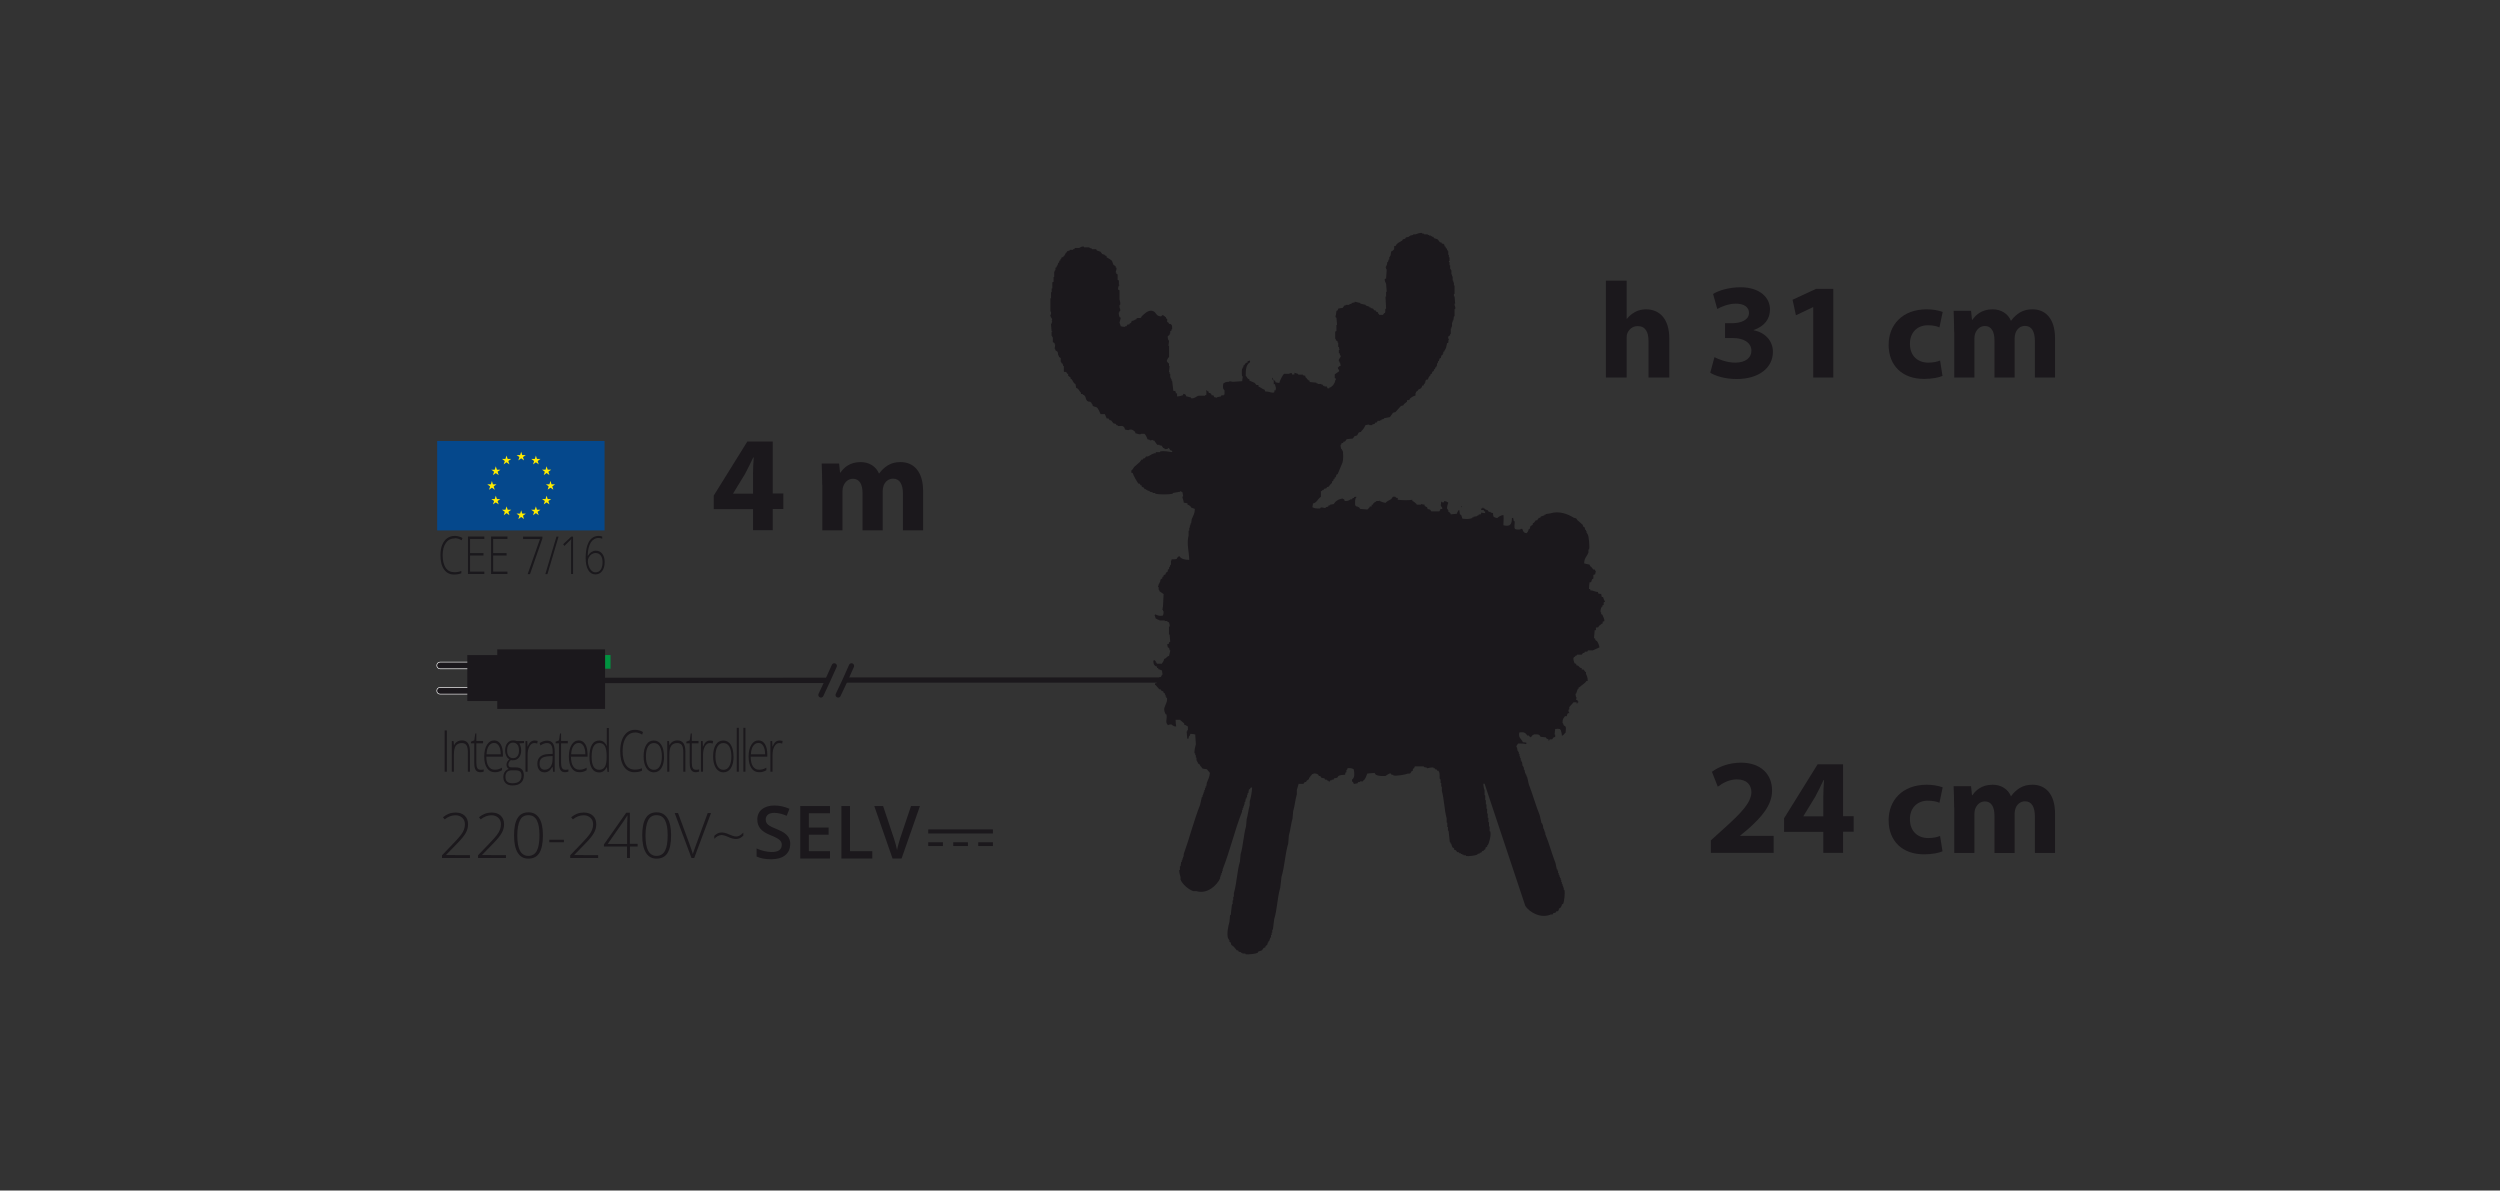 <?xml version="1.0" encoding="UTF-8"?>
<svg id="sc" xmlns="http://www.w3.org/2000/svg" viewBox="0 0 238.11 113.39">
  <rect x="0" y="0" width="238.11" height="113.39" fill="#333333" stroke="none"/>
  <g>
    <path d="M71.72,50.51v-2.02h-3.74v-1.29l3.2-5.15h2.42v4.95h1.01v1.48h-1.01v2.02h-1.87ZM71.72,47.01v-1.87c0-.51.03-1.03.07-1.57h-.05c-.27.55-.49,1.04-.78,1.57l-1.13,1.85v.03h1.9Z" style="fill: #1b181c;"/>
    <path d="M78.31,46.18c0-.79-.03-1.47-.05-2.03h1.66l.09.86h.04c.27-.4.83-1,1.92-1,.82,0,1.47.42,1.74,1.08h.03c.23-.32.52-.58.82-.77.35-.21.74-.31,1.21-.31,1.22,0,2.15.86,2.15,2.76v3.74h-1.92v-3.46c0-.92-.3-1.46-.94-1.46-.46,0-.78.31-.91.69-.05.14-.08.35-.08.51v3.72h-1.92v-3.56c0-.81-.29-1.35-.91-1.35-.51,0-.81.39-.92.71-.06.16-.08.34-.08.49v3.71h-1.92v-4.33Z" style="fill: #1b181c;"/>
  </g>
  <polyline points="81.1 63.42 80.5 64.77 79.83 66.19" style="fill: #1b181c; stroke: #1b181c; stroke-linecap: round; stroke-width: .5px;"/>
  <line x1="80.5" y1="64.77" x2="114.98" y2="64.77" style="fill: none; stroke: #1b181c; stroke-width: .5px;"/>
  <g>
    <path d="M44.78,81.72h-2.68v-.26l1.14-1.19c.32-.33.54-.59.67-.76s.22-.34.28-.5.09-.33.09-.5c0-.26-.08-.46-.25-.62s-.39-.24-.65-.24c-.36,0-.7.13-1.03.39l-.16-.2c.36-.3.75-.45,1.19-.45.37,0,.67.1.88.3.21.2.32.47.32.82,0,.28-.07.56-.22.82-.14.26-.41.59-.79.98l-1.1,1.13h0s2.29.01,2.29.01v.28Z" style="fill: #1b181c;"/>
    <path d="M48.21,81.72h-2.68v-.26l1.14-1.19c.32-.33.54-.59.67-.76s.22-.34.28-.5.09-.33.09-.5c0-.26-.08-.46-.25-.62s-.39-.24-.65-.24c-.36,0-.7.13-1.03.39l-.16-.2c.36-.3.75-.45,1.19-.45.37,0,.67.1.88.3.21.2.32.47.32.82,0,.28-.07.56-.22.82-.14.26-.41.59-.79.98l-1.1,1.13h0s2.29.01,2.29.01v.28Z" style="fill: #1b181c;"/>
    <path d="M51.71,79.57c0,.75-.12,1.31-.34,1.67s-.58.54-1.04.54-.79-.19-1.02-.56-.35-.92-.35-1.65.11-1.3.34-1.66c.22-.36.57-.54,1.03-.54s.79.19,1.03.56.35.92.35,1.64ZM49.27,79.57c0,.66.09,1.16.26,1.47s.44.48.79.48.64-.16.81-.49.25-.81.25-1.46-.08-1.11-.25-1.44-.44-.49-.81-.49-.64.16-.8.49-.25.81-.25,1.44Z" style="fill: #1b181c;"/>
    <path d="M52.32,80.22v-.24h1.39v.24h-1.39Z" style="fill: #1b181c;"/>
    <path d="M56.99,81.72h-2.68v-.26l1.14-1.19c.32-.33.54-.59.67-.76s.22-.34.28-.5.09-.33.09-.5c0-.26-.08-.46-.25-.62s-.39-.24-.65-.24c-.36,0-.7.13-1.03.39l-.16-.2c.36-.3.75-.45,1.19-.45.37,0,.67.1.88.3.21.2.32.47.32.82,0,.28-.07.56-.22.82-.14.26-.41.59-.79.98l-1.1,1.13h0s2.29.01,2.29.01v.28Z" style="fill: #1b181c;"/>
    <path d="M60.74,80.63h-.74v1.09h-.28v-1.09h-2.2v-.2l2.12-3.02h.35v2.96h.74v.25ZM59.73,80.38v-1.22c0-.59.01-1.08.04-1.49h-.02c-.04.07-.16.26-.36.55l-1.51,2.16h1.85Z" style="fill: #1b181c;"/>
    <path d="M63.92,79.57c0,.75-.12,1.31-.34,1.67s-.58.54-1.04.54-.79-.19-1.02-.56-.35-.92-.35-1.65.11-1.3.34-1.66c.22-.36.57-.54,1.03-.54s.79.19,1.03.56.35.92.35,1.64ZM61.48,79.57c0,.66.09,1.16.26,1.47s.44.48.79.48.64-.16.81-.49.25-.81.25-1.46-.08-1.11-.25-1.44-.44-.49-.81-.49-.64.16-.8.49-.25.81-.25,1.44Z" style="fill: #1b181c;"/>
    <path d="M67.39,77.44h.33l-1.6,4.28h-.26l-1.6-4.28h.32l1.08,2.92c.16.44.27.77.33.99.04-.15.12-.37.23-.68l1.18-3.22Z" style="fill: #1b181c;"/>
    <path d="M68.69,79.54c-.1,0-.2.03-.32.09s-.23.15-.34.26v-.28c.21-.21.44-.32.68-.32.12,0,.23.01.34.04s.26.08.45.17c.25.11.46.17.64.17.11,0,.22-.03.32-.09s.22-.15.34-.28v.28c-.09.1-.2.17-.31.24-.11.06-.24.09-.38.09-.23,0-.49-.07-.79-.21-.24-.11-.46-.17-.65-.17Z" style="fill: #1b181c;"/>
  </g>
  <g>
    <g>
      <path d="M75.26,80.41c0,.44-.16.79-.48,1.05-.32.25-.76.38-1.33.38s-1.03-.09-1.39-.26v-.77c.23.11.47.19.73.25.26.06.5.09.72.09.32,0,.56-.06.72-.18.15-.12.23-.29.23-.5,0-.19-.07-.34-.21-.47-.14-.13-.43-.28-.88-.46-.46-.18-.78-.4-.96-.63-.19-.24-.28-.52-.28-.85,0-.42.15-.75.44-.98.3-.24.69-.36,1.19-.36s.96.11,1.43.31l-.26.67c-.44-.19-.84-.28-1.19-.28-.26,0-.46.06-.6.17-.14.11-.21.27-.21.46,0,.13.03.24.08.33.05.09.14.18.27.26.12.08.35.19.68.32.37.15.64.29.81.43.17.13.3.28.38.45.08.17.12.36.12.59Z" style="fill: #1b181c;"/>
      <path d="M79.05,81.77h-2.83v-5h2.83v.69h-2.01v1.36h1.88v.68h-1.88v1.57h2.01v.69Z" style="fill: #1b181c;"/>
      <path d="M80.14,81.77v-5h.82v4.3h2.12v.7h-2.93Z" style="fill: #1b181c;"/>
      <path d="M86.77,76.77h.85l-1.75,5h-.86l-1.74-5h.84l1.04,3.11c.05.15.11.34.17.57.06.23.1.41.12.52.03-.17.07-.37.14-.6.06-.23.11-.4.15-.51l1.04-3.09Z" style="fill: #1b181c;"/>
    </g>
    <g>
      <line x1="88.41" y1="79.19" x2="94.57" y2="79.19" style="fill: none; stroke: #1b181c; stroke-miterlimit: 10; stroke-width: .39px;"/>
      <line x1="93.17" y1="80.4" x2="94.57" y2="80.4" style="fill: none; stroke: #1b181c; stroke-miterlimit: 10; stroke-width: .36px;"/>
      <line x1="88.41" y1="80.4" x2="89.81" y2="80.4" style="fill: none; stroke: #1b181c; stroke-miterlimit: 10; stroke-width: .36px;"/>
      <line x1="90.79" y1="80.4" x2="92.19" y2="80.4" style="fill: none; stroke: #1b181c; stroke-miterlimit: 10; stroke-width: .36px;"/>
    </g>
  </g>
  <polyline points="79.46 63.42 78.85 64.77 78.19 66.19" style="fill: #1b181c; stroke: #1b181c; stroke-linecap: round; stroke-width: .5px;"/>
  <line x1="52.4" y1="64.81" x2="78.85" y2="64.8" style="fill: none; stroke: #1b181c; stroke-width: .51px;"/>
  <g>
    <path d="M42.35,73.5v-3.93h.21v3.93h-.21Z" style="fill: #1b181c;"/>
    <path d="M44.56,73.5v-1.89c0-.29-.05-.51-.14-.64-.09-.13-.24-.2-.43-.2-.26,0-.45.09-.58.26-.12.18-.18.46-.18.86v1.61h-.2v-2.92h.17l.04.4h.01c.14-.3.4-.46.76-.46.5,0,.75.36.75,1.07v1.91h-.2Z" style="fill: #1b181c;"/>
    <path d="M45.74,73.32c.13,0,.24-.01.33-.04v.21c-.1.04-.21.06-.33.06-.19,0-.34-.07-.43-.21-.09-.14-.14-.35-.14-.65v-1.89h-.32v-.16l.32-.12.1-.66h.1v.71h.64v.23h-.64v1.85c0,.22.03.39.09.5s.15.16.28.16Z" style="fill: #1b181c;"/>
    <path d="M47.13,73.55c-.32,0-.57-.13-.74-.39-.18-.26-.27-.63-.27-1.1s.09-.84.26-1.12.4-.42.69-.42c.26,0,.46.12.61.36.15.24.22.57.22.98v.21h-1.58c0,.4.07.71.21.92s.33.32.59.32c.12,0,.23-.01.33-.04s.21-.07.36-.15v.24c-.12.07-.24.12-.34.15-.1.03-.22.04-.35.04ZM47.07,70.76c-.21,0-.38.09-.51.28-.13.18-.2.45-.22.8h1.35c0-.34-.06-.6-.17-.79-.11-.19-.26-.29-.46-.29Z" style="fill: #1b181c;"/>
    <path d="M49.91,70.58v.19l-.45.04c.12.2.18.42.18.66,0,.28-.07.51-.21.68-.14.17-.33.26-.56.26-.1,0-.17,0-.21-.02-.08.06-.14.12-.18.2-.04.08-.06.15-.06.24,0,.09.03.16.08.2.05.04.14.06.27.06h.38c.24,0,.42.06.55.19.13.13.19.32.19.57,0,.31-.09.54-.28.71-.19.17-.45.25-.8.25-.27,0-.49-.07-.64-.21-.15-.14-.23-.34-.23-.59,0-.2.05-.37.14-.5.09-.13.22-.22.38-.27-.07-.04-.12-.09-.16-.16-.04-.07-.06-.15-.06-.24,0-.2.09-.37.28-.52-.13-.07-.23-.18-.3-.33s-.11-.32-.11-.51c0-.29.07-.53.21-.7.14-.18.33-.26.56-.26.14,0,.26.02.33.06h.7ZM48.14,74c0,.4.22.6.67.6.57,0,.86-.24.86-.73,0-.17-.04-.3-.13-.38-.09-.08-.24-.12-.44-.12h-.36c-.4,0-.6.21-.6.63ZM48.3,71.49c0,.23.05.4.15.53.1.12.24.19.41.19.18,0,.32-.06.42-.19.1-.12.15-.3.15-.54,0-.25-.05-.44-.15-.56-.1-.12-.24-.19-.42-.19s-.31.07-.41.2c-.1.13-.15.32-.15.56Z" style="fill: #1b181c;"/>
    <path d="M50.91,70.53c.09,0,.19.01.3.04l-.04.25c-.09-.03-.19-.05-.28-.05-.19,0-.34.11-.46.32-.12.21-.18.48-.18.8v1.61h-.2v-2.92h.17l.02.53h.01c.09-.21.19-.37.29-.45s.23-.13.37-.13Z" style="fill: #1b181c;"/>
    <path d="M52.68,73.5l-.05-.46h-.02c-.11.19-.22.32-.34.4-.12.08-.25.12-.41.12-.21,0-.38-.07-.5-.22-.12-.15-.18-.35-.18-.61,0-.28.09-.51.27-.66.18-.16.44-.24.77-.25l.42-.02v-.19c0-.28-.04-.49-.13-.63s-.22-.21-.41-.21c-.2,0-.41.08-.63.23l-.07-.23c.24-.15.48-.23.71-.23s.42.08.54.25c.12.17.18.43.18.78v1.94h-.15ZM51.88,73.31c.23,0,.42-.09.55-.27.13-.18.2-.43.2-.74v-.29l-.38.02c-.31.02-.53.08-.66.19-.13.11-.2.28-.2.51,0,.18.04.33.13.43.08.1.2.15.36.15Z" style="fill: #1b181c;"/>
    <path d="M53.81,73.32c.13,0,.24-.01.33-.04v.21c-.1.04-.21.06-.33.06-.19,0-.34-.07-.43-.21-.09-.14-.14-.35-.14-.65v-1.89h-.32v-.16l.32-.12.1-.66h.1v.71h.64v.23h-.64v1.85c0,.22.03.39.09.5s.15.16.28.16Z" style="fill: #1b181c;"/>
    <path d="M55.19,73.55c-.32,0-.57-.13-.74-.39-.18-.26-.27-.63-.27-1.1s.09-.84.26-1.12.4-.42.69-.42c.26,0,.46.12.61.36.15.24.22.57.22.98v.21h-1.58c0,.4.07.71.21.92s.33.32.59.32c.12,0,.23-.01.33-.04s.21-.07.36-.15v.24c-.12.07-.24.12-.34.15-.1.03-.22.04-.35.04ZM55.13,70.76c-.21,0-.38.09-.51.28-.13.18-.2.45-.22.8h1.35c0-.34-.06-.6-.17-.79-.11-.19-.26-.29-.46-.29Z" style="fill: #1b181c;"/>
    <path d="M57.07,70.53c.16,0,.3.04.41.12.12.08.22.21.31.4h.01c0-.23-.01-.45-.01-.66v-1.05h.2v4.18h-.13l-.05-.45h-.02c-.17.33-.41.5-.72.5s-.53-.12-.69-.38c-.16-.25-.24-.62-.24-1.1,0-.5.08-.89.24-1.16.16-.27.39-.4.69-.4ZM57.07,70.77c-.24,0-.42.11-.54.33s-.18.55-.18.98c0,.83.24,1.24.72,1.24.25,0,.43-.1.54-.29.12-.19.17-.51.17-.95v-.05c0-.45-.06-.78-.17-.97-.11-.2-.3-.3-.55-.3Z" style="fill: #1b181c;"/>
    <path d="M60.49,69.77c-.37,0-.66.16-.87.47-.21.31-.32.75-.32,1.29s.1,1,.3,1.31c.2.31.49.46.86.46.25,0,.47-.04.68-.13v.24c-.19.09-.44.14-.73.14-.41,0-.74-.18-.98-.53-.24-.36-.36-.85-.36-1.49,0-.4.06-.75.17-1.06.11-.3.28-.54.49-.71.21-.17.46-.25.74-.25s.54.07.77.21l-.08.25c-.21-.14-.44-.21-.68-.21Z" style="fill: #1b181c;"/>
    <path d="M63.25,72.04c0,.48-.09.85-.26,1.12s-.41.4-.72.4c-.19,0-.36-.06-.51-.19-.15-.12-.26-.3-.34-.53-.08-.23-.12-.5-.12-.8,0-.48.09-.85.26-1.11.17-.27.41-.4.71-.4s.54.13.71.4c.17.27.26.64.26,1.11ZM61.52,72.04c0,.4.07.71.2.94s.32.34.56.34.43-.11.56-.34.2-.54.2-.94-.07-.71-.2-.94c-.13-.22-.32-.33-.56-.33s-.43.11-.56.33c-.13.22-.2.53-.2.94Z" style="fill: #1b181c;"/>
    <path d="M65.08,73.5v-1.89c0-.29-.05-.51-.14-.64-.09-.13-.24-.2-.43-.2-.26,0-.45.09-.58.26-.12.18-.18.46-.18.86v1.61h-.2v-2.92h.17l.04.4h.01c.14-.3.4-.46.76-.46.5,0,.75.36.75,1.07v1.91h-.2Z" style="fill: #1b181c;"/>
    <path d="M66.26,73.32c.13,0,.24-.01.33-.04v.21c-.1.04-.21.06-.33.06-.19,0-.34-.07-.43-.21-.09-.14-.14-.35-.14-.65v-1.89h-.32v-.16l.32-.12.1-.66h.1v.71h.64v.23h-.64v1.85c0,.22.03.39.09.5s.15.16.28.16Z" style="fill: #1b181c;"/>
    <path d="M67.62,70.53c.09,0,.19.01.3.04l-.04.25c-.09-.03-.19-.05-.28-.05-.19,0-.34.11-.46.32-.12.21-.18.48-.18.8v1.61h-.2v-2.92h.17l.02.53h.01c.09-.21.19-.37.29-.45s.23-.13.37-.13Z" style="fill: #1b181c;"/>
    <path d="M69.87,72.04c0,.48-.09.85-.26,1.12s-.41.4-.72.4c-.19,0-.36-.06-.51-.19-.15-.12-.26-.3-.34-.53-.08-.23-.12-.5-.12-.8,0-.48.09-.85.26-1.11.17-.27.41-.4.71-.4s.54.13.71.4c.17.27.26.64.26,1.11ZM68.14,72.04c0,.4.07.71.2.94s.32.34.56.34.43-.11.56-.34.2-.54.2-.94-.07-.71-.2-.94c-.13-.22-.32-.33-.56-.33s-.43.11-.56.33c-.13.22-.2.53-.2.94Z" style="fill: #1b181c;"/>
    <path d="M70.37,73.5h-.2v-4.18h.2v4.18Z" style="fill: #1b181c;"/>
    <path d="M71,73.5h-.2v-4.18h.2v4.18Z" style="fill: #1b181c;"/>
    <path d="M72.31,73.55c-.32,0-.57-.13-.74-.39-.18-.26-.27-.63-.27-1.1s.09-.84.26-1.12.4-.42.69-.42c.26,0,.46.12.61.36.15.24.22.57.22.98v.21h-1.58c0,.4.07.71.21.92s.33.32.59.32c.12,0,.23-.01.33-.04s.21-.07.36-.15v.24c-.12.07-.24.12-.34.15-.1.03-.22.04-.35.04ZM72.25,70.76c-.21,0-.38.09-.51.28-.13.18-.2.45-.22.8h1.35c0-.34-.06-.6-.17-.79-.11-.19-.26-.29-.46-.29Z" style="fill: #1b181c;"/>
    <path d="M74.24,70.53c.09,0,.19.01.3.04l-.04.25c-.09-.03-.19-.05-.28-.05-.19,0-.34.11-.46.32-.12.21-.18.48-.18.8v1.61h-.2v-2.92h.17l.02.53h.01c.09-.21.19-.37.29-.45s.23-.13.37-.13Z" style="fill: #1b181c;"/>
  </g>
  <g>
    <rect x="57.63" y="62.39" width=".52" height="1.3" style="fill: #009340;"/>
    <rect x="47.36" y="61.85" width="10.27" height="5.67" style="fill: #1b181c;"/>
    <g>
      <g>
        <path d="M46.18,63.38c0,.17-.15.32-.32.32h-3.94c-.18,0-.32-.15-.32-.32h0c0-.18.14-.32.32-.32h3.94c.18,0,.32.14.32.32h0Z" style="fill: #1b181c; stroke: #fff; stroke-width: .06px;"/>
        <path d="M46.18,65.79c0,.17-.15.32-.32.32h-3.94c-.18,0-.32-.14-.32-.32h0c0-.18.14-.32.32-.32h3.94c.18,0,.32.14.32.32h0Z" style="fill: #1b181c; stroke: #fff; stroke-width: .06px;"/>
      </g>
      <rect x="44.51" y="62.39" width="3.21" height="4.38" style="fill: #1b181c;"/>
    </g>
  </g>
  <g>
    <path d="M152.95,26.73h1.98v3.63h.03c.21-.27.47-.48.78-.65.29-.16.66-.25,1.03-.25,1.26,0,2.22.87,2.22,2.78v3.72h-1.98v-3.5c0-.83-.29-1.4-1.03-1.4-.52,0-.84.34-.99.69-.05.13-.06.3-.06.44v3.77h-1.98v-9.23Z" style="fill: #1b181c;"/>
    <path d="M163.3,34.02c.35.18,1.16.52,1.96.52,1.03,0,1.55-.49,1.55-1.13,0-.83-.83-1.21-1.7-1.21h-.81v-1.42h.77c.66-.01,1.51-.26,1.51-.98,0-.51-.42-.88-1.25-.88-.69,0-1.42.3-1.77.51l-.4-1.43c.51-.33,1.52-.64,2.61-.64,1.81,0,2.81.95,2.81,2.11,0,.9-.51,1.6-1.55,1.96v.03c1.01.18,1.83.95,1.83,2.05,0,1.5-1.31,2.59-3.46,2.59-1.09,0-2.01-.29-2.51-.6l.4-1.48Z" style="fill: #1b181c;"/>
    <path d="M172.69,29.26h-.03l-1.61.77-.32-1.48,2.24-1.04h1.64v8.45h-1.91v-6.69Z" style="fill: #1b181c;"/>
    <path d="M185.02,35.8c-.35.16-1.01.29-1.77.29-2.05,0-3.37-1.25-3.37-3.25,0-1.86,1.27-3.38,3.64-3.38.52,0,1.09.09,1.51.25l-.31,1.47c-.23-.1-.58-.2-1.11-.2-1.04,0-1.72.74-1.7,1.78,0,1.17.78,1.78,1.74,1.78.47,0,.83-.08,1.13-.2l.23,1.46Z" style="fill: #1b181c;"/>
    <path d="M186.12,31.63c0-.79-.03-1.47-.05-2.03h1.66l.09.86h.04c.27-.4.83-1,1.92-1,.82,0,1.47.42,1.74,1.08h.03c.23-.33.52-.58.82-.77.35-.21.74-.31,1.21-.31,1.22,0,2.15.86,2.15,2.76v3.74h-1.92v-3.46c0-.92-.3-1.46-.94-1.46-.46,0-.78.31-.91.69-.05.14-.08.35-.08.51v3.72h-1.92v-3.56c0-.81-.29-1.35-.91-1.35-.51,0-.81.39-.92.71-.06.16-.08.34-.08.49v3.71h-1.92v-4.33Z" style="fill: #1b181c;"/>
  </g>
  <g>
    <path d="M162.95,81.24v-1.2l1.09-.99c1.85-1.65,2.74-2.6,2.77-3.59,0-.69-.42-1.23-1.39-1.23-.73,0-1.36.36-1.81.7l-.56-1.42c.64-.48,1.62-.87,2.77-.87,1.91,0,2.96,1.12,2.96,2.65,0,1.42-1.03,2.55-2.25,3.64l-.78.65v.03h3.18v1.62h-5.99Z" style="fill: #1b181c;"/>
    <path d="M173.66,81.24v-2.01h-3.74v-1.29l3.2-5.15h2.42v4.95h1.01v1.48h-1.01v2.01h-1.87ZM173.66,77.74v-1.87c0-.51.03-1.03.07-1.57h-.05c-.27.55-.49,1.04-.78,1.57l-1.13,1.85v.03h1.9Z" style="fill: #1b181c;"/>
    <path d="M185.02,81.08c-.35.16-1.01.29-1.77.29-2.05,0-3.37-1.25-3.37-3.25,0-1.86,1.27-3.38,3.64-3.38.52,0,1.09.09,1.51.25l-.31,1.47c-.23-.1-.58-.2-1.11-.2-1.04,0-1.72.74-1.7,1.78,0,1.17.78,1.78,1.74,1.78.47,0,.83-.08,1.13-.2l.23,1.46Z" style="fill: #1b181c;"/>
    <path d="M186.12,76.91c0-.79-.03-1.47-.05-2.03h1.66l.09.86h.04c.27-.4.83-1,1.92-1,.82,0,1.47.42,1.74,1.08h.03c.23-.33.52-.58.82-.77.35-.21.74-.31,1.21-.31,1.22,0,2.15.86,2.15,2.76v3.74h-1.92v-3.46c0-.92-.3-1.46-.94-1.46-.46,0-.78.31-.91.69-.05.14-.08.35-.08.51v3.72h-1.92v-3.56c0-.81-.29-1.35-.91-1.35-.51,0-.81.39-.92.71-.06.16-.08.34-.08.49v3.71h-1.92v-4.33Z" style="fill: #1b181c;"/>
  </g>
  <path d="M152.67,58.6c-.06-.04-.12-.08-.17-.12v-.17h-.06c0-.27.02-.35.12-.52h.06v-.12s.08-.04.12-.06v-.23c.02-.05.15,0,.12-.17h-.06c-.04-.12-.08-.23-.12-.35h-.12c-.02-.1-.04-.19-.06-.29-.15,0-.2-.02-.29-.06v-.12c-.3-.02-.44-.15-.75-.17v-.12h-.12c0-.25.03-.46.06-.64h.12c.07-.04.07-.22.12-.29.04-.02.08-.04.12-.06v-.35c.06-.02.12-.04.17-.06.02-.1.04-.19.06-.29-.07-.06-.07-.14-.12-.17h-.12c-.08-.1-.15-.19-.23-.29h-.06c-.02-.06-.04-.12-.06-.17-.17-.04-.35-.08-.52-.12.01-.54.27-.65.41-1.04v-.29h.06c.08-.29-.04-1.28-.12-1.45h-.06v-.12h-.06v-.17h-.06v-.12h-.06c-.02-.08-.04-.15-.06-.23-.06-.04-.12-.08-.17-.12v-.12c-.17-.15-.35-.31-.52-.46-.04-.06-.08-.12-.12-.17-.08-.02-.15-.04-.23-.06-.57-.36-1.4-.68-2.26-.41-.14.02-.27.04-.41.06v.06h-.12v.06c-.12.04-.23.08-.35.12-.02.04-.04.08-.06.12h-.12c-.06.08-.12.15-.17.23h-.12c-.06.08-.12.15-.17.23-.04.02-.08.04-.12.06v.12l-.23.17-.06.23s-.08.04-.12.06v.12h-.06v.12s-.08.05-.12.12c-.3-.03-.32-.17-.41-.41h-.17v.06c-.18,0-.43.03-.52-.06-.14-.16.02-.51-.06-.75h-.06c-.02-.1-.04-.19-.06-.29h-.12c0,.26-.03.52-.17.64-.15.16-.42.1-.64.06,0-.41.05-.7,0-.98-.21.02-.48.17-.58.29-.18-.02-.22-.06-.35-.12-.04-.1-.06-.18-.06-.35-.07-.03-.14-.02-.23-.06v-.06h-.17c-.04-.06-.08-.12-.12-.17h-.12v-.06h-.12v-.06c-.06-.02-.12-.04-.17-.06v-.06h-.06v.06c-.06.02-.12.04-.17.06.02.04.04.08.06.12h.23v.12h.12v.17c-.17,0-.25-.02-.35-.06-.02.06-.04.12-.06.17-.13.02-.15,0-.23.06v.06h-.12v.06c-.12.02-.23.04-.35.06v.06h-.12v.06c-.31.13-.6.09-.93.06-.04-.12-.08-.23-.12-.35-.04-.02-.08-.04-.12-.06-.02-.14-.04-.27-.06-.41h-.06c-.06.13-.14.19-.17.35-.19.02-.39.04-.58.06-.07-.22-.06-.1-.17-.23h-.06v-.17h-.06v-.12h-.06c-.04-.13.07-.53.12-.58-.08-.1-.25-.15-.41-.17v.12h-.23v-.06h-.06v.29h-.06v.06h.06v.12h.06c.05.08.04.1.06.23h-.17c-.04.14-.06.13-.12.23h-.75c-.04-.06-.08-.12-.12-.17-.08-.02-.15-.04-.23-.06-.02-.06-.04-.12-.06-.17-.08-.04-.15-.08-.23-.12v-.12c-.12-.02-.23-.04-.35-.06v.06h-.41v-.06c-.15-.1-.2-.23-.41-.29v-.12c-.4.07-.99.04-1.39,0v-.17c-.17-.02-.16,0-.23-.12h-.23l-.17.23c-.17.12-.41.18-.52.35-.24-.02-.38-.1-.58-.17v-.06c-.08,0,.02.05-.06.06h-.23c-.14.16-.28.08-.35.35h-.12v.17h-.17c-.07.24-.12.12-.23.29-.23-.02-.46-.04-.69-.06-.04-.06-.08-.12-.12-.17h-.12v-.06h-.12s-.05-.08-.12-.12c0-.29-.04-.62.12-.75v-.06c-.13.02-.15,0-.23.06v.06h-.12s-.04.08-.06.12h-.12c-.21.12-.22.17-.58.17-.02-.06-.04-.12-.06-.17-.12-.03-.05,0-.12-.06-.34.01-.58.18-.75.35-.04.06-.08.12-.12.17-.12.02-.23.04-.35.06v.06h-.12s-.04.08-.06.12c-.08.02-.15.04-.23.06v.06c-.18.06-.34-.12-.52,0v.06c-.39,0-.51.01-.75-.12.02-.12.04-.23.06-.35.39-.1.45-.46.75-.64v-.52s.08-.04.12-.06v-.06h.12s.04-.08.06-.12c.08-.02.15-.04.23-.06.02-.04.04-.08.06-.12h.12c.1-.12.19-.23.29-.35h.06v-.17s.08-.04.12-.06v-.12s.08-.04.12-.06v-.12s.08-.04.12-.06c.02-.08.04-.15.06-.23.04-.02.08-.04.12-.06.15-.37.31-.73.46-1.1.08-.22.09-.94,0-1.16h-.06v-.12h-.06s-.1-.32-.06-.41h.06v-.12c.06-.02.12-.04.17-.06.02-.04.04-.08.06-.12h.12l.17-.23c.19-.02.39-.04.58-.06.06-.08.12-.15.17-.23.08-.02.15-.04.23-.06.06-.1.12-.19.17-.29l.23-.06v-.06c.19-.16.29-.33.41-.58.12-.02.23-.04.35-.06v.06h.29v-.06c.08-.02.15-.04.23-.06.02-.04.04-.08.06-.12h.12c.04-.06.08-.12.12-.17h.23v-.06h.12v-.06c.08-.02.15-.04.23-.06v-.06c.19-.04.39-.08.58-.12.1-.14.19-.27.29-.41l.23-.06c.17-.19.35-.39.52-.58.08-.02.15-.04.23-.06.02-.04.04-.08.06-.12.1-.08.19-.15.29-.23v-.12c.06-.07.14,0,.23-.06.02-.04.04-.08.06-.12.13-.12.32-.24.52-.29v-.23c.1-.08,0-.03.06-.12.06-.04.12-.08.17-.12v-.06c.22-.16.33-.07.41-.41h.12c.02-.06.04-.12.06-.17h.06v-.12h.06v-.17s.09-.06.12-.12h.12c.04-.16.09-.24.17-.35h.06v-.12c.06-.04.12-.08.17-.12v-.12c.06-.04.12-.08.17-.12v-.12s.08-.04.12-.06v-.12s.08-.04.12-.06v-.12h.06v-.23h.06c.02-.08.04-.15.06-.23h.06c.02-.08.04-.15.06-.23.04-.02.08-.04.12-.06.02-.08.04-.15.06-.23.04-.02.08-.04.12-.06v-.12h.06v-.17s.08-.04.12-.06v-.12h.06v-.12h.06c.04-.17.08-.35.12-.52.04-.02.08-.04.12-.06v-.23h.06c0-.06-.12-.21-.06-.35.06-.04.12-.08.17-.12v-.12h.06v-.52h.06v-.17h.06v-.41h.06v-.17h.06c.02-.14.04-.27.06-.41h.06v-.69h.06c.06-.2-.07-.33-.06-.46v-.06h.06c-.02-.23-.04-.46-.06-.69h-.06v-.23h.06v-.81h-.06v-.29h-.06v-.17h-.06v-.41h-.06v-.17h-.06v-.41h-.06v-.12h-.06v-.35h-.06v-.29s-.07-.02-.06-.12h.06v-.35h-.06v-.23h-.06v-.35h-.06v-.12h-.06v-.12s-.08-.04-.12-.06v-.12s-.08-.04-.12-.06v-.12l-.12-.12h-.12s-.04-.08-.06-.12h-.12c-.08-.1-.15-.19-.23-.29-.12-.04-.23-.08-.35-.12-.02-.04-.04-.08-.06-.12h-.12v-.06h-.12v-.06h-.17v-.06h-.12v-.06h-.35v-.06h-.17v-.06c-.2-.06-.52.08-.64.12h-.23v.06c-.1.02-.19.04-.29.06v.06h-.12v.06c-.1.02-.19.04-.29.06-.02.04-.04.08-.06.12-.08.02-.15.04-.23.06-.02.04-.04.08-.06.12-.31.2-.45.18-.64.52h-.12c0,.38.02.28-.17.46-.04.02-.08.04-.12.06l-.06.41h-.06v.12h-.06v.23h-.06c-.02.08-.04.15-.06.23h-.06c-.02.12-.04.23-.06.35h-.06v.12h-.06v.06h.06v.17h.06c-.02.29-.04.58-.06.87-.04.02-.08.04-.12.06-.05.14.09.39.12.46.02.25.04.5.06.75h-.06v.46h-.06c.02.39.04.77.06,1.16h-.06c-.05.15.02.29-.06.41h-.06c-.04.06-.08.12-.12.17h-.35s-.04-.08-.06-.12h-.06v-.12c-.06-.02-.12-.04-.17-.06-.02-.04-.04-.08-.06-.12h-.12c-.04-.06-.08-.12-.12-.17l-.23-.06v-.06h-.12v-.06c-.12-.04-.23-.08-.35-.12v-.06c-.17-.04-.35-.08-.52-.12v-.06c-.17-.04-.35-.08-.52-.12v.06c-.1.02-.19.04-.29.06v.06c-.08.02-.15.04-.23.06v.06h-.35v.06h-.12c-.06.08-.12.15-.17.23-.14.02-.27.04-.41.06-.02.06-.04.12-.06.17-.04.02-.08.04-.12.06-.02.15-.04.31-.06.46h-.06v.06h.06v.12h.06c.02.23.04.46.06.69h-.06v.58s-.08.04-.12.06v.69h.06v.12c.06.04.12.08.17.12v.12h.06v.41h.06c.02.1.04.19.06.29h-.06v.29h.06c.02.08.04.15.06.23h.06c.05.22-.26.3-.17.58h.06v.12h.06v.17h.06c-.07.24-.03.07-.17.17-.04.03-.04.08-.12.12.03.13.04.16.12.23v.12c-.14.1-.27.19-.41.29v.35h.06c.02.06.04.12.06.17h-.06c-.03.32-.29.69-.58.75v.06h-.17c-.03-.12,0-.05-.06-.12v-.06h-.23v-.06h-.12s-.04-.08-.06-.12h-.12v-.06h-.35v-.06h-.12v-.06c-.21-.02-.42-.04-.64-.06v-.12c-.23-.06-.23-.24-.41-.35v-.12l-.23-.06v-.06h-.46v-.06c-.12-.04-.23-.08-.35-.12v.17h-.23v-.12h-.23v.06h-.52c-.12.06-.43.69-.46.87-.12-.02-.23-.04-.35-.06-.02-.06-.04-.12-.06-.17h-.12v.35h.12c.04.33.13.2.06.58h-.12v.17h-.06v.06c-.36-.01-.41-.12-.81-.12-.02-.06-.04-.12-.06-.17-.24-.06-.36-.23-.58-.29v-.12c-.05-.08-.15,0-.23-.06-.04-.06-.08-.12-.12-.17-.17-.08-.35-.15-.52-.23v-.12c-.26-.07-.19-.2-.35-.35,0-.59.04-1.06.41-1.27v-.17c-.09.03-.09.05-.23.06v.12c-.06.02-.12.04-.17.06l-.17.23h-.06v.17h-.06v.12h-.06c-.04.11-.05.57,0,.75h.06c-.02.15-.04.31-.06.46-.29.02-.58.04-.87.06-.12-.02-.23-.04-.35-.06v.06c-.4,0-.36.04-.58.17-.02.28-.08.47.12.64v.41h-.06v.06h-.23s-.04.08-.06.12c-.12.02-.23.04-.35.06v.06c-.1-.02-.19-.04-.29-.06-.03-.12,0-.05-.06-.12v-.06h-.17c-.05-.18-.11-.2-.29-.23v-.12c-.14-.04-.11-.02-.17-.12h-.06c.04.23.02.21,0,.46h-.12v.06h-.64c-.17.06-.42.31-.69.23v-.06c-.18-.06-.3-.08-.46-.12-.05-.18-.08-.21-.29-.23v.12c-.21.05-.29.12-.58.12v-.29h-.12v-.17h-.06v-.06h-.17c-.04-.33-.08-.66-.12-.98h-.06v-.17h-.06v-.12h-.06v-.35h-.06v-.17h-.06c.02-.19.04-.39.06-.58h-.06v-.23c-.05-.1-.27-.12-.17-.41h.06v-.12s.09-.02.12-.12v-1.04h-.06c.02-.17.04-.35.06-.52h-.06c-.02-.06-.1-.3-.06-.41.06-.04.12-.08.17-.12v-.12h.06v-.23s.08-.04.12-.06v-.12h.06c0-.32.03-.4-.17-.52h-.12s-.04-.08-.06-.12c-.04-.02-.08-.04-.12-.06v-.29s-.08-.04-.12-.06v-.12h-.06c-.08-.09-.03-.08-.17-.12v-.06c-.1-.04-.2.08-.23.12-.55-.02-.4-.39-.81-.52-.43-.14-.87.36-1.04.52-.02.04-.04.08-.06.12-.12.08-.26-.01-.41.06-.02.04-.04.08-.06.12h-.12v.06h-.12v.06h-.17c-.02.06-.04.12-.06.17-.06.04-.12.08-.17.12v.06h-.17c-.04.06-.08.12-.12.17h-.12v.06c-.19,0-.26-.03-.41-.06-.04-.12-.08-.23-.12-.35,0-.02.13-.43.12-.46-.04-.02-.08-.04-.12-.06-.03-.06-.1-.34-.06-.46h.06v-.12h.06c.05-.15-.05-.27-.06-.35v-.23h.06c.05-.18-.03-.43-.06-.52v-.87s-.08-.04-.12-.06c-.05-.12.03-.33.06-.41h.06v-.06h-.06v-.41s-.08-.04-.12-.06v-.52s-.08-.04-.12-.06v-.12h-.06c-.02-.1.12-.29.06-.46h-.06v-.12c-.08-.06-.15-.12-.23-.17-.04-.12-.08-.23-.12-.35-.06-.09-.4-.29-.52-.35v-.12c-.06-.02-.12-.04-.17-.06v-.06h-.12v-.06h-.12c-.06-.08-.12-.15-.17-.23-.12-.04-.23-.08-.35-.12-.02-.04-.04-.08-.06-.12h-.41v-.06c-.08-.02-.15-.04-.23-.06v-.06h-.52v-.06c-.22-.06-.35.08-.46.12h-.41s-.04.08-.06.12h-.12v.06h-.29v.06h-.12v.06h-.12c-.04.06-.08.12-.12.17h-.06v.12h-.06v.12h-.06c-.04.06-.08.12-.12.17h-.12c-.02.06-.04.12-.06.17h-.06v.12s-.08.04-.12.06v.12l-.12.12v.12h-.06v.12h-.06v.12s-.08.04-.12.06v.23h-.06v.12h-.06v.52h-.06v.46s-.08.04-.12.06v.58h-.06v.35h-.06v.58h-.06v1.27h.06v.29h-.06c-.04.2.14.33.17.46-.02.04-.04.08-.06.12h.06c-.02.1-.04.19-.06.29h-.06c.02.23.04.46.06.69h.06v.06h-.06v.41h.06v.12h.06v.46c.06.04.12.08.17.12v.12h.06c-.02.14-.04.27-.06.41h.06v.12c.08.06.15.12.23.17.02.12.04.23.06.35h.06v.12c.06.04.12.08.17.12v.35h.06v.12s.08.04.12.06c.02.08.04.15.06.23h.06v.52c.05.08.15,0,.23.06.04.06.08.12.12.17h.06v.17l.23.17v.12s.08.04.12.06c.14.2.13.33.35.46.02.12.04.23.06.35.27.07.28.31.46.46v.12h.17v.06c.35.1.21.37.41.58.14.15.21.04.35.12v.06h.06c.02.06.04.12.06.17h.06v.12c.07.1.3.1.41.17.11.08.29.49.35.64h.41s.15.39.17.41h.17c.04.06.08.12.12.17h.12c.08.1.15.19.23.29.08.02.15.04.23.06.02.04.04.08.06.12h.12v.06c.18.07.4-.05.52.06.11.07.14.13.17.29.14.03.34.12.46,0,.34,0,.32.11.52.23v.12c.17.04.45.18.58.06h.29c.09.04.27.39.29.52.08.02.15.04.23.06v.06c.1-.02.19-.04.29-.06v.06h.12c.1.14.19.27.29.41h.23v.06h.17l.17.23c.11.08.08-.02.17.12.19,0,.26-.01.35-.12.07.06.11.18.17.23.06.02.12.04.17.06v.12c-.28-.03-.8-.16-1.16-.06v.06h-.41v.12c-.09-.12-.63.23-.75.29h-.17c-.04.06-.08.12-.12.17h-.12s-.04.08-.06.12h-.12l-.17.23c-.17.15-.35.31-.52.46-.11.12-.14.26-.29.35v.23h.12c.03.17.48.99.58,1.04h.12c.04.16.01.13.17.17v.12c.06.02.12.04.17.06.04.06.08.12.12.17h.12v.06h.12v.06c.08.02.15.04.23.06v.06c.1.02.19.04.29.06v.06h.23v.06c.3.1,1.38.1,1.68,0v-.06c.23-.04.46-.08.69-.12v-.06c.14.04.13.06.23.12.02.12.04.23.06.35,0,0-.09.05-.06.17.03.13.11.26.12.46.12.02.23.04.35.06v.12c.17.05.23.13.35.23v.06c.12.04.23.08.35.12,0,.49-.16.64-.29.98-.02.14-.04.27-.06.41h-.06v.17h-.06v.23h-.06v.29h-.06v.46c-.21.72.05,1.59.06,2.32-.41,0-.78-.09-.93-.35-.19.06-.11.07-.23.17v.06c-.11.08-.33.06-.52.06v.12h-.06v.41h-.06c-.02.08-.04.15-.06.23h-.06v.17s-.08.04-.12.06v.17c-.06.04-.12.08-.17.12-.02.06-.04.12-.06.17-.06.02-.12.04-.17.06v.12s-.08.04-.12.06v.12c-.06.04-.12.08-.17.12-.02.1-.04.19-.06.29h-.06v.12h-.06v.17h-.06c-.03.13.06.17.06.17v.23h.06v.12c.14.1.27.19.41.29-.02.39-.04.77-.06,1.16-.02.12-.04.23-.06.35h.06v.12h.06c0,.18-.02.3-.06.41-.36.07-.45.01-.75-.12v.06h-.06c.04.12.08.23.12.35.06.02.12.04.17.06v.06h.17v.06h.52v.06h.23s0,.08.17.12c.02.12.1.23.06.41h-.06v.75h.06c.02.23.04.46.06.69-.04.02-.08.04-.12.06v.12c-.06.02-.12.04-.17.06.02.1.04.19.06.29.04.02.08.04.12.06l.06.23h.06c-.04.17-.08.35-.12.52-.26.07-.21.22-.46.29-.05.23-.14.3-.23.46h-.46s-.04-.08-.06-.12h-.06v-.12c-.06-.04-.12-.08-.17-.12v.06h-.06c0,.33.09.52.35.58v.12h.12v.12c.22.03.16.07.35.12.02.14.04.27.06.41h-.06c-.04.14-.06.13-.12.23h-.12c-.02.06-.04.12-.06.17h-.06v.12s-.08.04-.12.06v.17h-.06v.06h-.12v.17h.06c.12.14.23.27.35.41h.12c.04.06.08.12.12.17h.12c.02.06.04.12.06.17.04.02.08.04.12.06v.12h.06v.17h.06v.12h.06c.1.29-.18.75-.23.93-.08.26.05.5.12.64h.06c.13.35-.15.75.12.98v.06c.07-.03.26-.11.41-.06v.06h.12v.06c.08.05.14.05.29.06-.03-.18-.06-.39-.06-.64h.41c.14.12.27.23.41.35v.12c.17.04.22.1.35.17v.35h-.06v.12h-.06c.02.23.04.46.06.69h.12c.02-.16.02-.21.12-.29.02-.06.04-.12.06-.17.21,0,.31.03.46.06.02.31.04.62.06.93-.04.14-.18.66-.12.87h.06v.17h.06v.23h.06v.29h.06v.12h.06v.12c.08.06.15.12.23.17v.12h.06c.06.08.12.15.17.23.14.02.27.04.41.06.1.12.19.23.29.35-.03.38-.18.64-.29.93-.02.12-.04.23-.06.35h-.06v.17h-.06v.17h-.06v.17h-.06v.17h-.06v.17h-.06v.17h-.06c-.06.25-.12.5-.17.75-.59,1.49-1.01,3.17-1.56,4.69v.23h-.06v.17h-.06v.17h-.06v.17h-.06c-.02.14-.04.27-.06.41h-.06v.35h-.06c-.04.14.09.6.12.69v.23c.18.45.75.94,1.22,1.1h.29c1.04.32,1.97-.57,2.26-1.22v-.17h.06v-.17h.06v-.17h.06v-.17h.06v-.17c.7-1.76,1.15-3.74,1.85-5.5v-.17h.06v-.17h.06v-.17h.06v-.17h.06v-.23h.06c.02-.12.04-.23.06-.35h.06v-.12h.06v-.23h.06v-.17h.06c.02-.12.04-.23.06-.35h.06c.04-.06.08-.12.12-.17h.12c-.02.45-.12.96-.23,1.33v.35c-.12.4-.17.93-.29,1.33-.02.23-.04.46-.06.69-.24.82-.27,1.85-.52,2.66-.02.23-.04.46-.06.69-.28.92-.3,2.08-.58,3.01v.35h-.06v.35h-.06v.35h-.06c-.04.35-.08.69-.12,1.04h-.06l-.06.64c-.11.37-.29,1.17-.12,1.62h.06v.12h.06v.17s.08.04.12.06c.02.08.04.15.06.23.08.06.15.12.23.17.1.12.19.23.29.35h.12s.04.08.06.12l.23.06v.06h.12v.06h.29v.06c.25.07,1.01-.04,1.16-.12.02-.04.04-.08.06-.12.12-.04.23-.08.35-.12.06-.08.12-.15.17-.23.06-.02.12-.04.17-.06v-.12c.06-.04.12-.08.17-.12l.06-.23h.06v-.12h.06c.04-.12.08-.23.12-.35h.06v-.23h.06v-.23h.06v-.29h.06c.04-.33.08-.66.12-.98.29-.93.3-2.08.58-3.01.04-.35.08-.69.12-1.04.3-.99.34-2.19.64-3.18.02-.25.04-.5.06-.75.15-.49.2-1.14.35-1.62.02-.23.04-.46.06-.69.15-.49.2-1.13.35-1.62v-.41c.06-.19.12-.39.17-.58h.46c.04-.06.08-.12.12-.17h.12s.04-.08.06-.12l.23-.17v-.12s.08-.04.12-.06v-.12h.06c.04-.06.08-.12.12-.17h.12v-.06c.22,0,.34.02.46.12.02.04.04.08.06.12h.12c.04.06.08.12.12.17.1.02.19.04.29.06.02.04.04.08.06.12h.17v.06c.06.02.12.04.17.06v.06c.14.04.12-.09.17-.12h.12v-.06h.17s.04-.08.06-.12c.1-.02.19-.04.29-.06.04-.06.08-.12.12-.17.13-.08.43-.11.64-.12.01-.13,0-.15.06-.23h.06v-.23h.06l.06-.17c.33,0,.39.01.58.12.07.36.11.81-.17.98.01.13,0,.16.06.23h.06v.12h.06v.06c.12-.02.23-.04.35-.06.02-.04.04-.08.06-.12h.17v-.06h.29v-.06c.25-.14.29-.42.41-.69.23-.02.46-.04.69-.06.04.06.08.12.12.17.09.06.33.11.46.12h.46c.1-.04.34-.29.52-.23.02.04.04.08.06.12h.17v.06c.26.08,1.24-.09,1.33-.17.38,0,.26-.02.41-.23.04-.02.08-.04.12-.06v-.17s.08-.04.12-.06c.02-.06.04-.12.06-.17h.87v.06c.1.02.19.04.29.06v.06c.08,0,.46-.13.64-.06v.06h.12s.04.08.06.12h.12s.04.08.06.12h.12v.06c.15.17.04.5.12.75h.06v.35h.06v.35h.06v.41c.23.8.23,1.81.46,2.61v.41h.06v.41h.06v.35h.06c.04.37.08.73.12,1.1h.06v.12h.06c.04.12.08.23.12.35.06.04.12.08.17.12v.12l.17.06c.04.06.08.12.12.17h.12l.12.12h.12v.06h.12v.06h.12v.06h.23v.06c.25.08.94-.05,1.1-.12v-.06c.08-.02.15-.04.23-.06v-.06h.12c.04-.06.08-.12.12-.17h.12v-.06c.06-.04.12-.08.17-.12v-.12c.06-.04.12-.08.17-.12v-.12h.06c.11-.21.34-.93.23-1.33h-.06v-.46h-.06v-.41h-.06v-.41h-.06v-.41h-.06v-.46h-.06v-.41h-.06v-.41h-.06v-.46h-.06v-.46c-.06-.2-.11-.35-.12-.64h.12c1.29,3.88,2.59,7.76,3.88,11.64.36.57,1.46,1.24,2.43.81h.17s.04-.08.06-.12c.08-.02.15-.04.23-.06.02-.04.04-.08.06-.12h.12l.12-.12v-.12l.23-.17v-.12h.06v-.12s.08-.04.12-.06c.09-.17.21-1.03.12-1.33h-.06v-.23h-.06v-.17h-.06v-.17h-.06v-.17h-.06v-.23h-.06v-.17h-.06v-.12h-.06v-.17h-.06v-.17h-.06v-.23h-.06v-.12h-.06c-.04-.19-.08-.39-.12-.58-.35-.88-.61-1.91-.98-2.78v-.17h-.06v-.17h-.06v-.17h-.06c-.02-.14-.04-.27-.06-.41h-.06v-.12h-.06c-.06-.25-.12-.5-.17-.75-.38-.94-.67-2.01-1.04-2.95-.06-.25-.12-.5-.17-.75h-.06v-.17h-.06v-.12h-.06c-.02-.12-.04-.23-.06-.35h-.06v-.23h-.06v-.12h-.06c-.02-.14-.04-.27-.06-.41h-.06v-.12h-.06v-.23h-.06v-.17h-.06v-.23h-.06v-.17h-.06v-.12h-.06c-.02-.12-.04-.23-.06-.35h-.06c.03-.24.08-.19.17-.35.26,0,.57,0,.75.06v-.06h.06v-.06c-.1-.04-.18-.06-.35-.06-.18-.38-.45-.4-.35-.93.29-.03.42-.07.64.12.04.06.08.12.12.17h.17v.06c.07.05.12.05.17.12.07-.06.06-.12.12-.17.06-.06.11-.04.17-.12.2,0,.4-.02.52.06.04.06.08.12.12.17.17.02.35.04.52.06v.06c.09.06.1.08.23.12v.12h.06s.04-.08.06-.12h.23c.04-.06.08-.12.12-.17.06-.02.12-.04.17-.06v-.23h-.06c.02-.17.04-.35.06-.52.23-.04.21-.02.46,0v.06h.06c.04.21.11.31.12.58.21-.06.19-.19.35-.29,0-.24.07-.44,0-.58-.06-.04-.12-.08-.17-.12-.07-.1,0-.13-.12-.23,0-.46.08-.38.23-.64h.17c.02-.11.05-.22.12-.29h.12v-.06c-.07-.03-.09-.18-.06-.29h.06v-.23c.14-.15.27-.31.41-.46h.29v.12h.06s.04-.08.06-.12h.06v-.06h-.06c-.04-.16-.01-.13-.17-.17,0-.11.06-.2.06-.23h-.06c-.02-.12-.04-.23-.06-.35h.06c.07-.16.09-.32.17-.46h.06v-.12s.08-.04.12-.06c.2-.21.49-.33.64-.58h.12c0-.36-.08-.46-.17-.69v-.17h-.06c-.06-.08-.12-.15-.17-.23h-.17v-.12c-.06-.02-.12-.04-.17-.06-.14-.11-.08-.18-.35-.23v-.12c-.06-.02-.12-.04-.17-.06-.04-.2-.18-.38-.06-.58.04-.02.08-.04.12-.06v-.06c.06-.02.12-.04.17-.06v-.06h.46c.04-.06.08-.12.12-.17h.12s.04-.08.06-.12h.23s.04-.08.06-.12h.46c.21-.1.42-.19.64-.29-.03-.22-.13-.43-.23-.58-.06-.04-.12-.08-.17-.12v-.12s-.08-.04-.12-.06c.02-.25.04-.5.06-.75h.12v-.23c.05-.08.15,0,.23-.06.02-.04.04-.08.06-.12.09-.08.21-.14.29-.23h.06v-.17c.06-.02.12-.04.17-.06-.01-.26-.09-.36-.17-.52v-.12ZM121.22,36.19h.06c-.03-.13-.04-.16-.12-.23v.17h.06v.06ZM121.34,36.3c-.03-.12,0-.05-.06-.12v.12h.06ZM139.18,48.18v.12h.06c-.03-.12,0-.05-.06-.12Z" style="fill: #1b181c; fill-rule: evenodd;"/>
  <g>
    <g>
      <rect x="41.64" y="42" width="15.94" height="8.52" style="fill: #05488c;"/>
      <g>
        <polygon points="49.37 43.85 49.64 43.65 49.91 43.85 49.81 43.53 50.08 43.34 49.74 43.34 49.64 43.02 49.54 43.34 49.2 43.34 49.47 43.53 49.37 43.85" style="fill: #ffec00;"/>
        <polygon points="47.97 44.23 48.24 44.03 48.52 44.23 48.41 43.91 48.68 43.71 48.35 43.71 48.24 43.39 48.14 43.71 47.81 43.71 48.08 43.91 47.97 44.23" style="fill: #ffec00;"/>
        <polygon points="47.22 44.41 47.12 44.74 46.79 44.74 47.06 44.93 46.95 45.25 47.22 45.06 47.5 45.25 47.39 44.93 47.66 44.74 47.33 44.74 47.22 44.41" style="fill: #ffec00;"/>
        <polygon points="46.85 46.45 47.12 46.65 47.02 46.33 47.29 46.13 46.95 46.13 46.85 45.81 46.75 46.13 46.41 46.13 46.68 46.33 46.58 46.65 46.85 46.45" style="fill: #ffec00;"/>
        <polygon points="47.33 47.53 47.22 47.21 47.12 47.53 46.79 47.53 47.06 47.72 46.95 48.04 47.22 47.85 47.5 48.04 47.39 47.72 47.66 47.53 47.33 47.53" style="fill: #ffec00;"/>
        <polygon points="48.35 48.55 48.25 48.23 48.14 48.55 47.81 48.55 48.08 48.75 47.98 49.07 48.25 48.87 48.52 49.07 48.42 48.75 48.69 48.55 48.35 48.55" style="fill: #ffec00;"/>
        <polygon points="49.74 48.92 49.64 48.6 49.54 48.92 49.2 48.92 49.47 49.12 49.37 49.44 49.64 49.24 49.91 49.44 49.81 49.12 50.08 48.92 49.74 48.92" style="fill: #ffec00;"/>
        <polygon points="51.14 48.55 51.04 48.23 50.93 48.55 50.59 48.55 50.87 48.75 50.77 49.07 51.04 48.87 51.31 49.07 51.2 48.75 51.47 48.55 51.14 48.55" style="fill: #ffec00;"/>
        <polygon points="52.16 47.53 52.06 47.21 51.96 47.53 51.62 47.53 51.89 47.72 51.79 48.04 52.06 47.85 52.33 48.04 52.23 47.72 52.5 47.53 52.16 47.53" style="fill: #ffec00;"/>
        <polygon points="52.87 46.13 52.53 46.13 52.43 45.8 52.33 46.13 51.99 46.13 52.26 46.32 52.16 46.64 52.43 46.45 52.7 46.64 52.6 46.32 52.87 46.13" style="fill: #ffec00;"/>
        <polygon points="51.79 45.25 52.06 45.05 52.33 45.25 52.23 44.93 52.5 44.73 52.16 44.73 52.06 44.41 51.96 44.73 51.62 44.73 51.89 44.93 51.79 45.25" style="fill: #ffec00;"/>
        <polygon points="51.04 43.39 50.94 43.71 50.6 43.71 50.87 43.91 50.77 44.23 51.04 44.03 51.31 44.23 51.21 43.91 51.48 43.71 51.14 43.71 51.04 43.39" style="fill: #ffec00;"/>
      </g>
    </g>
    <g>
      <path d="M43.31,51.28c-.36,0-.64.14-.84.43-.21.29-.31.68-.31,1.18s.1.91.29,1.19c.19.28.47.42.83.42.24,0,.46-.04.66-.12v.22c-.19.08-.42.12-.71.12-.4,0-.71-.16-.94-.49-.23-.32-.34-.78-.34-1.36,0-.36.05-.68.16-.96.11-.28.27-.49.47-.64.21-.15.45-.23.72-.23s.53.07.75.2l-.08.22c-.21-.13-.43-.2-.65-.2Z" style="fill: #1a181c;"/>
      <path d="M46.13,54.67h-1.56v-3.57h1.56v.23h-1.36v1.35h1.28v.23h-1.28v1.53h1.36v.23Z" style="fill: #1a181c;"/>
      <path d="M48.33,54.67h-1.56v-3.57h1.56v.23h-1.36v1.35h1.28v.23h-1.28v1.53h1.36v.23Z" style="fill: #1a181c;"/>
      <path d="M50.26,54.67l1.17-3.33h-1.61v-.23h1.84v.18l-1.18,3.39h-.23Z" style="fill: #1a181c;"/>
      <path d="M53.2,51.11l-1.06,3.57h-.2l1.06-3.57h.2Z" style="fill: #1a181c;"/>
      <path d="M54.58,54.67h-.19v-2.6c0-.24,0-.48.02-.73-.02.02-.04.05-.06.07-.02.02-.22.22-.6.59l-.11-.17.77-.72h.17v3.57Z" style="fill: #1a181c;"/>
      <path d="M55.78,53.15c0-.46.05-.85.15-1.17.1-.32.24-.55.43-.71.19-.15.41-.23.67-.23.12,0,.23.02.33.06v.21c-.09-.04-.21-.07-.34-.07-.32,0-.57.15-.75.43-.18.29-.28.71-.3,1.26h.03c.1-.16.21-.28.34-.36.13-.08.26-.12.4-.12.27,0,.47.1.62.29.15.19.23.45.23.79,0,.37-.08.65-.24.86-.16.21-.37.32-.64.32-.29,0-.52-.14-.68-.41-.17-.28-.25-.66-.25-1.16ZM56.71,54.51c.21,0,.38-.08.5-.25.12-.17.18-.41.18-.72,0-.27-.06-.49-.18-.64-.12-.15-.28-.23-.48-.23-.13,0-.26.04-.37.11-.11.07-.2.17-.27.29-.07.12-.1.25-.1.37,0,.18.03.35.1.52.06.17.15.3.26.4.11.1.23.15.36.15Z" style="fill: #1a181c;"/>
    </g>
  </g>
</svg>